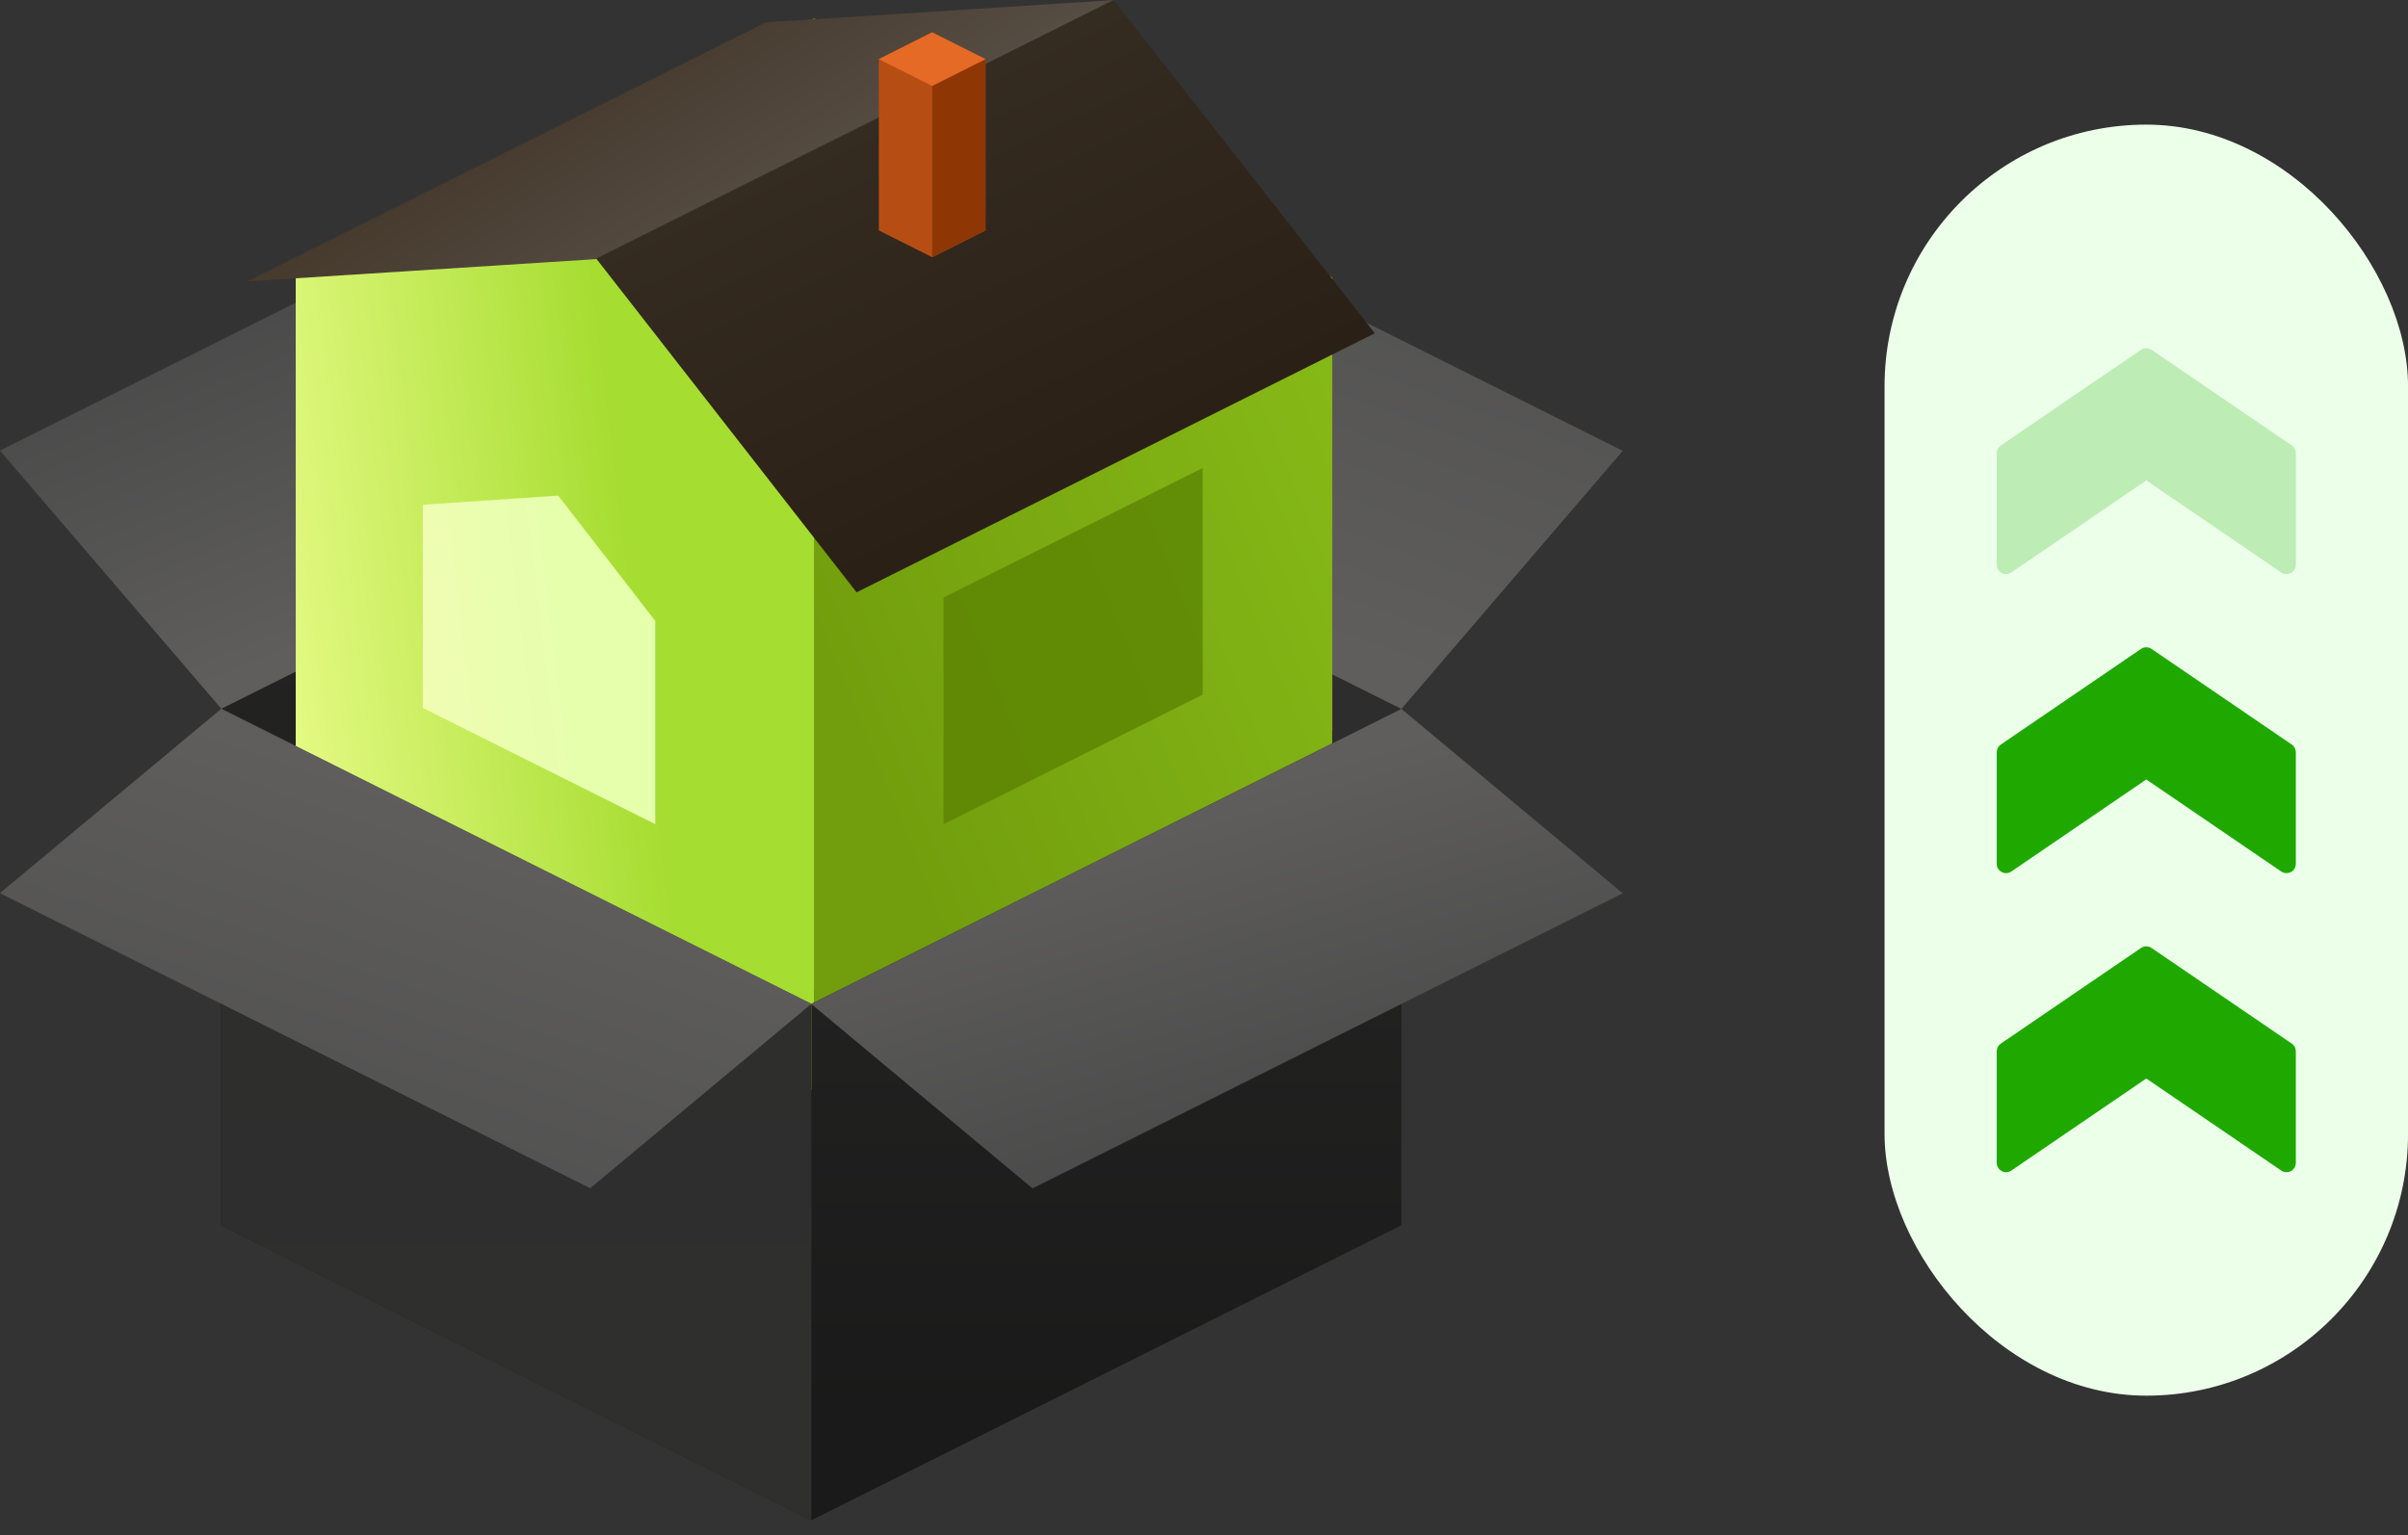 <svg xmlns="http://www.w3.org/2000/svg" width="127" height="81" viewBox="0 0 127 81" fill="none"><rect x="0" y="0" width="127" height="81" fill="#333333" stroke="none"/><path fill-rule="evenodd" clip-rule="evenodd" d="M73.907 37.399V64.637L42.781 80.197L11.656 64.637V37.399L42.781 21.834L73.907 37.399Z" fill="url(#paint0_linear_8245_2064)"></path><path fill-rule="evenodd" clip-rule="evenodd" d="M42.781 21.835V80.197L11.656 64.635V37.399L42.781 21.834V21.835Z" fill="url(#paint1_linear_8245_2064)"></path><path fill-rule="evenodd" clip-rule="evenodd" d="M85.587 23.781L73.91 37.398L42.785 21.837L54.455 8.215L85.587 23.781Z" fill="url(#paint2_linear_8245_2064)"></path><path fill-rule="evenodd" clip-rule="evenodd" d="M-0.002 23.771L11.673 37.388L42.798 21.828L31.126 8.205L-0.004 23.771H-0.002Z" fill="url(#paint3_linear_8245_2064)"></path><path fill-rule="evenodd" clip-rule="evenodd" d="M70.266 14.636V38.55L42.936 52.213L15.607 38.55V14.636L42.938 0.969L70.266 14.636Z" fill="url(#paint4_linear_8245_2064)"></path><path fill-rule="evenodd" clip-rule="evenodd" d="M42.936 0.969V52.213L15.607 38.55V14.636L42.938 0.969H42.936Z" fill="url(#paint5_linear_8245_2064)"></path><path fill-rule="evenodd" clip-rule="evenodd" d="M70.26 43.898L42.932 57.563V28.3L70.26 14.633V43.898Z" fill="url(#paint6_linear_8245_2064)"></path><path fill-rule="evenodd" clip-rule="evenodd" d="M63.429 36.645L49.764 43.477V31.52L63.429 24.688V36.645Z" fill="url(#paint7_linear_8245_2064)"></path><path fill-rule="evenodd" clip-rule="evenodd" d="M15.598 43.898L42.931 57.563V28.299L31.513 13.571L15.598 14.633V43.898Z" fill="url(#paint8_linear_8245_2064)"></path><path fill-rule="evenodd" clip-rule="evenodd" d="M22.301 37.347L34.559 43.477V32.754L29.44 26.146L22.301 26.624V37.349V37.347Z" fill="url(#paint9_linear_8245_2064)"></path><path fill-rule="evenodd" clip-rule="evenodd" d="M31.438 13.669L13.057 14.842L40.387 1.179L58.772 0.002L31.438 13.669Z" fill="url(#paint10_linear_8245_2064)"></path><path fill-rule="evenodd" clip-rule="evenodd" d="M72.507 17.579L58.734 0L31.445 13.64L45.178 31.247L72.507 17.581V17.579Z" fill="url(#paint11_linear_8245_2064)"></path><path fill-rule="evenodd" clip-rule="evenodd" d="M51.975 3.121V12.155L49.163 13.569L46.35 12.155V3.119L49.163 1.705L51.977 3.119L51.975 3.121Z" fill="#B64E13"></path><path fill-rule="evenodd" clip-rule="evenodd" d="M51.98 12.155L49.166 13.569V4.532L51.978 3.118L51.98 12.155Z" fill="#8E3705"></path><path fill-rule="evenodd" clip-rule="evenodd" d="M46.35 3.121L49.161 4.533L51.975 3.119L49.161 1.705L46.35 3.119V3.121Z" fill="#E56A25"></path><path fill-rule="evenodd" clip-rule="evenodd" d="M73.911 64.633L42.785 80.199V52.96L73.91 37.394V64.635L73.911 64.633Z" fill="url(#paint12_linear_8245_2064)"></path><path fill-rule="evenodd" clip-rule="evenodd" d="M11.652 64.633L42.782 80.199V52.96L11.65 37.394V64.635L11.652 64.633Z" fill="url(#paint13_linear_8245_2064)"></path><path fill-rule="evenodd" clip-rule="evenodd" d="M73.911 37.395L85.585 47.123L54.455 62.689L42.785 52.961L73.911 37.395Z" fill="url(#paint14_linear_8245_2064)"></path><path fill-rule="evenodd" clip-rule="evenodd" d="M11.673 37.388L-0.004 47.115L31.128 62.681L42.798 52.952L11.673 37.388Z" fill="url(#paint15_linear_8245_2064)"></path><rect x="99.393" y="6.574" width="27.609" height="67.051" rx="13.805" fill="#EBFFE9"></rect><g clip-path="url(#clip0_8245_2064)"><path fill-rule="evenodd" clip-rule="evenodd" d="M113.475 18.454L120.87 23.501C121.005 23.593 121.085 23.745 121.085 23.908L121.085 29.79C121.085 30.062 120.865 30.282 120.593 30.283C120.493 30.283 120.396 30.253 120.314 30.197L113.197 25.34L106.08 30.197C105.855 30.35 105.548 30.293 105.395 30.068C105.338 29.986 105.309 29.889 105.309 29.79L105.309 23.908C105.309 23.745 105.389 23.593 105.524 23.501L112.919 18.454C113.086 18.34 113.307 18.341 113.475 18.454Z" fill="#1FA900" fill-opacity="0.23"></path></g><g clip-path="url(#clip1_8245_2064)"><path fill-rule="evenodd" clip-rule="evenodd" d="M113.475 34.232L120.87 39.278C121.005 39.37 121.085 39.523 121.085 39.686L121.085 45.567C121.085 45.839 120.865 46.06 120.593 46.06C120.493 46.06 120.396 46.03 120.314 45.974L113.197 41.118L106.08 45.974C105.855 46.128 105.548 46.07 105.395 45.846C105.338 45.764 105.309 45.666 105.309 45.567L105.309 39.686C105.309 39.523 105.389 39.37 105.524 39.278L112.919 34.232C113.086 34.118 113.307 34.119 113.475 34.232Z" fill="#1FA900"></path></g><g clip-path="url(#clip2_8245_2064)"><path fill-rule="evenodd" clip-rule="evenodd" d="M113.475 50.008L120.87 55.054C121.005 55.146 121.085 55.298 121.085 55.461L121.085 61.343C121.085 61.615 120.865 61.836 120.593 61.836C120.493 61.836 120.396 61.806 120.314 61.75L113.197 56.893L106.08 61.75C105.855 61.904 105.548 61.846 105.395 61.621C105.338 61.539 105.309 61.442 105.309 61.343L105.309 55.461C105.309 55.298 105.389 55.146 105.524 55.054L112.919 50.008C113.086 49.894 113.307 49.894 113.475 50.008Z" fill="#1FA900"></path></g><defs><linearGradient id="paint0_linear_8245_2064" x1="62.603" y1="69.587" x2="62.603" y2="32.421" gradientUnits="userSpaceOnUse"><stop stop-color="#2F2F2E"></stop><stop offset="1" stop-color="#2D2D2D"></stop></linearGradient><linearGradient id="paint1_linear_8245_2064" x1="38.63" y1="72.414" x2="38.63" y2="29.615" gradientUnits="userSpaceOnUse"><stop stop-color="#1A1A1A"></stop><stop offset="1" stop-color="#242423"></stop></linearGradient><linearGradient id="paint2_linear_8245_2064" x1="80.623" y1="37.808" x2="93.327" y2="3.269" gradientUnits="userSpaceOnUse"><stop stop-color="#5F5E5D"></stop><stop offset="1" stop-color="#484848"></stop></linearGradient><linearGradient id="paint3_linear_8245_2064" x1="13.734" y1="35.231" x2="6.388" y2="16.976" gradientUnits="userSpaceOnUse"><stop stop-color="#5F5E5D"></stop><stop offset="1" stop-color="#484848"></stop></linearGradient><linearGradient id="paint4_linear_8245_2064" x1="69.69" y1="51.617" x2="73.93" y2="7.097" gradientUnits="userSpaceOnUse"><stop stop-color="#C6803A"></stop><stop offset="1" stop-color="#A4601D"></stop></linearGradient><linearGradient id="paint5_linear_8245_2064" x1="46.932" y1="35.657" x2="24.289" y2="11.756" gradientUnits="userSpaceOnUse"><stop stop-color="#9B5F1F"></stop><stop offset="1" stop-color="#824C1B"></stop></linearGradient><linearGradient id="paint6_linear_8245_2064" x1="77.111" y1="22.018" x2="43.821" y2="35.607" gradientUnits="userSpaceOnUse"><stop stop-color="#89BE19"></stop><stop offset="1" stop-color="#729E0D"></stop></linearGradient><linearGradient id="paint7_linear_8245_2064" x1="66.852" y1="28.381" x2="50.209" y2="35.174" gradientUnits="userSpaceOnUse"><stop stop-color="#628E06"></stop><stop offset="1" stop-color="#618905"></stop></linearGradient><linearGradient id="paint8_linear_8245_2064" x1="10.677" y1="28.853" x2="32.888" y2="26.154" gradientUnits="userSpaceOnUse"><stop stop-color="#F0FF92"></stop><stop offset="1" stop-color="#A6DD31"></stop></linearGradient><linearGradient id="paint9_linear_8245_2064" x1="20.093" y1="33" x2="30.055" y2="31.789" gradientUnits="userSpaceOnUse"><stop stop-color="#F2FCB3"></stop><stop offset="1" stop-color="#E5FFAD"></stop></linearGradient><linearGradient id="paint10_linear_8245_2064" x1="29.543" y1="5.48" x2="35.204" y2="14.757" gradientUnits="userSpaceOnUse"><stop stop-color="#473B2E"></stop><stop offset="1" stop-color="#564D44"></stop></linearGradient><linearGradient id="paint11_linear_8245_2064" x1="-50.702" y1="-3.625" x2="-17.846" y2="65.007" gradientUnits="userSpaceOnUse"><stop stop-color="#4B453D"></stop><stop offset="1" stop-color="#291E13"></stop></linearGradient><linearGradient id="paint12_linear_8245_2064" x1="69.762" y1="74.49" x2="69.762" y2="43.103" gradientUnits="userSpaceOnUse"><stop stop-color="#1A1A1A"></stop><stop offset="1" stop-color="#242423"></stop></linearGradient><linearGradient id="paint13_linear_8245_2064" x1="17.306" y1="72.415" x2="17.306" y2="45.161" gradientUnits="userSpaceOnUse"><stop stop-color="#2F2F2E"></stop><stop offset="1" stop-color="#2D2D2D"></stop></linearGradient><linearGradient id="paint14_linear_8245_2064" x1="45.872" y1="47.435" x2="51.542" y2="66.434" gradientUnits="userSpaceOnUse"><stop stop-color="#5F5E5D"></stop><stop offset="1" stop-color="#484848"></stop></linearGradient><linearGradient id="paint15_linear_8245_2064" x1="47.48" y1="50.848" x2="36.703" y2="81.713" gradientUnits="userSpaceOnUse"><stop stop-color="#5F5E5D"></stop><stop offset="1" stop-color="#484848"></stop></linearGradient><clipPath id="clip0_8245_2064"><rect width="15.777" height="15.777" fill="white" transform="translate(105.309 32.211) rotate(-90)"></rect></clipPath><clipPath id="clip1_8245_2064"><rect width="15.777" height="15.777" fill="white" transform="translate(105.309 47.988) rotate(-90)"></rect></clipPath><clipPath id="clip2_8245_2064"><rect width="15.777" height="15.777" fill="white" transform="translate(105.309 63.764) rotate(-90)"></rect></clipPath></defs></svg>
